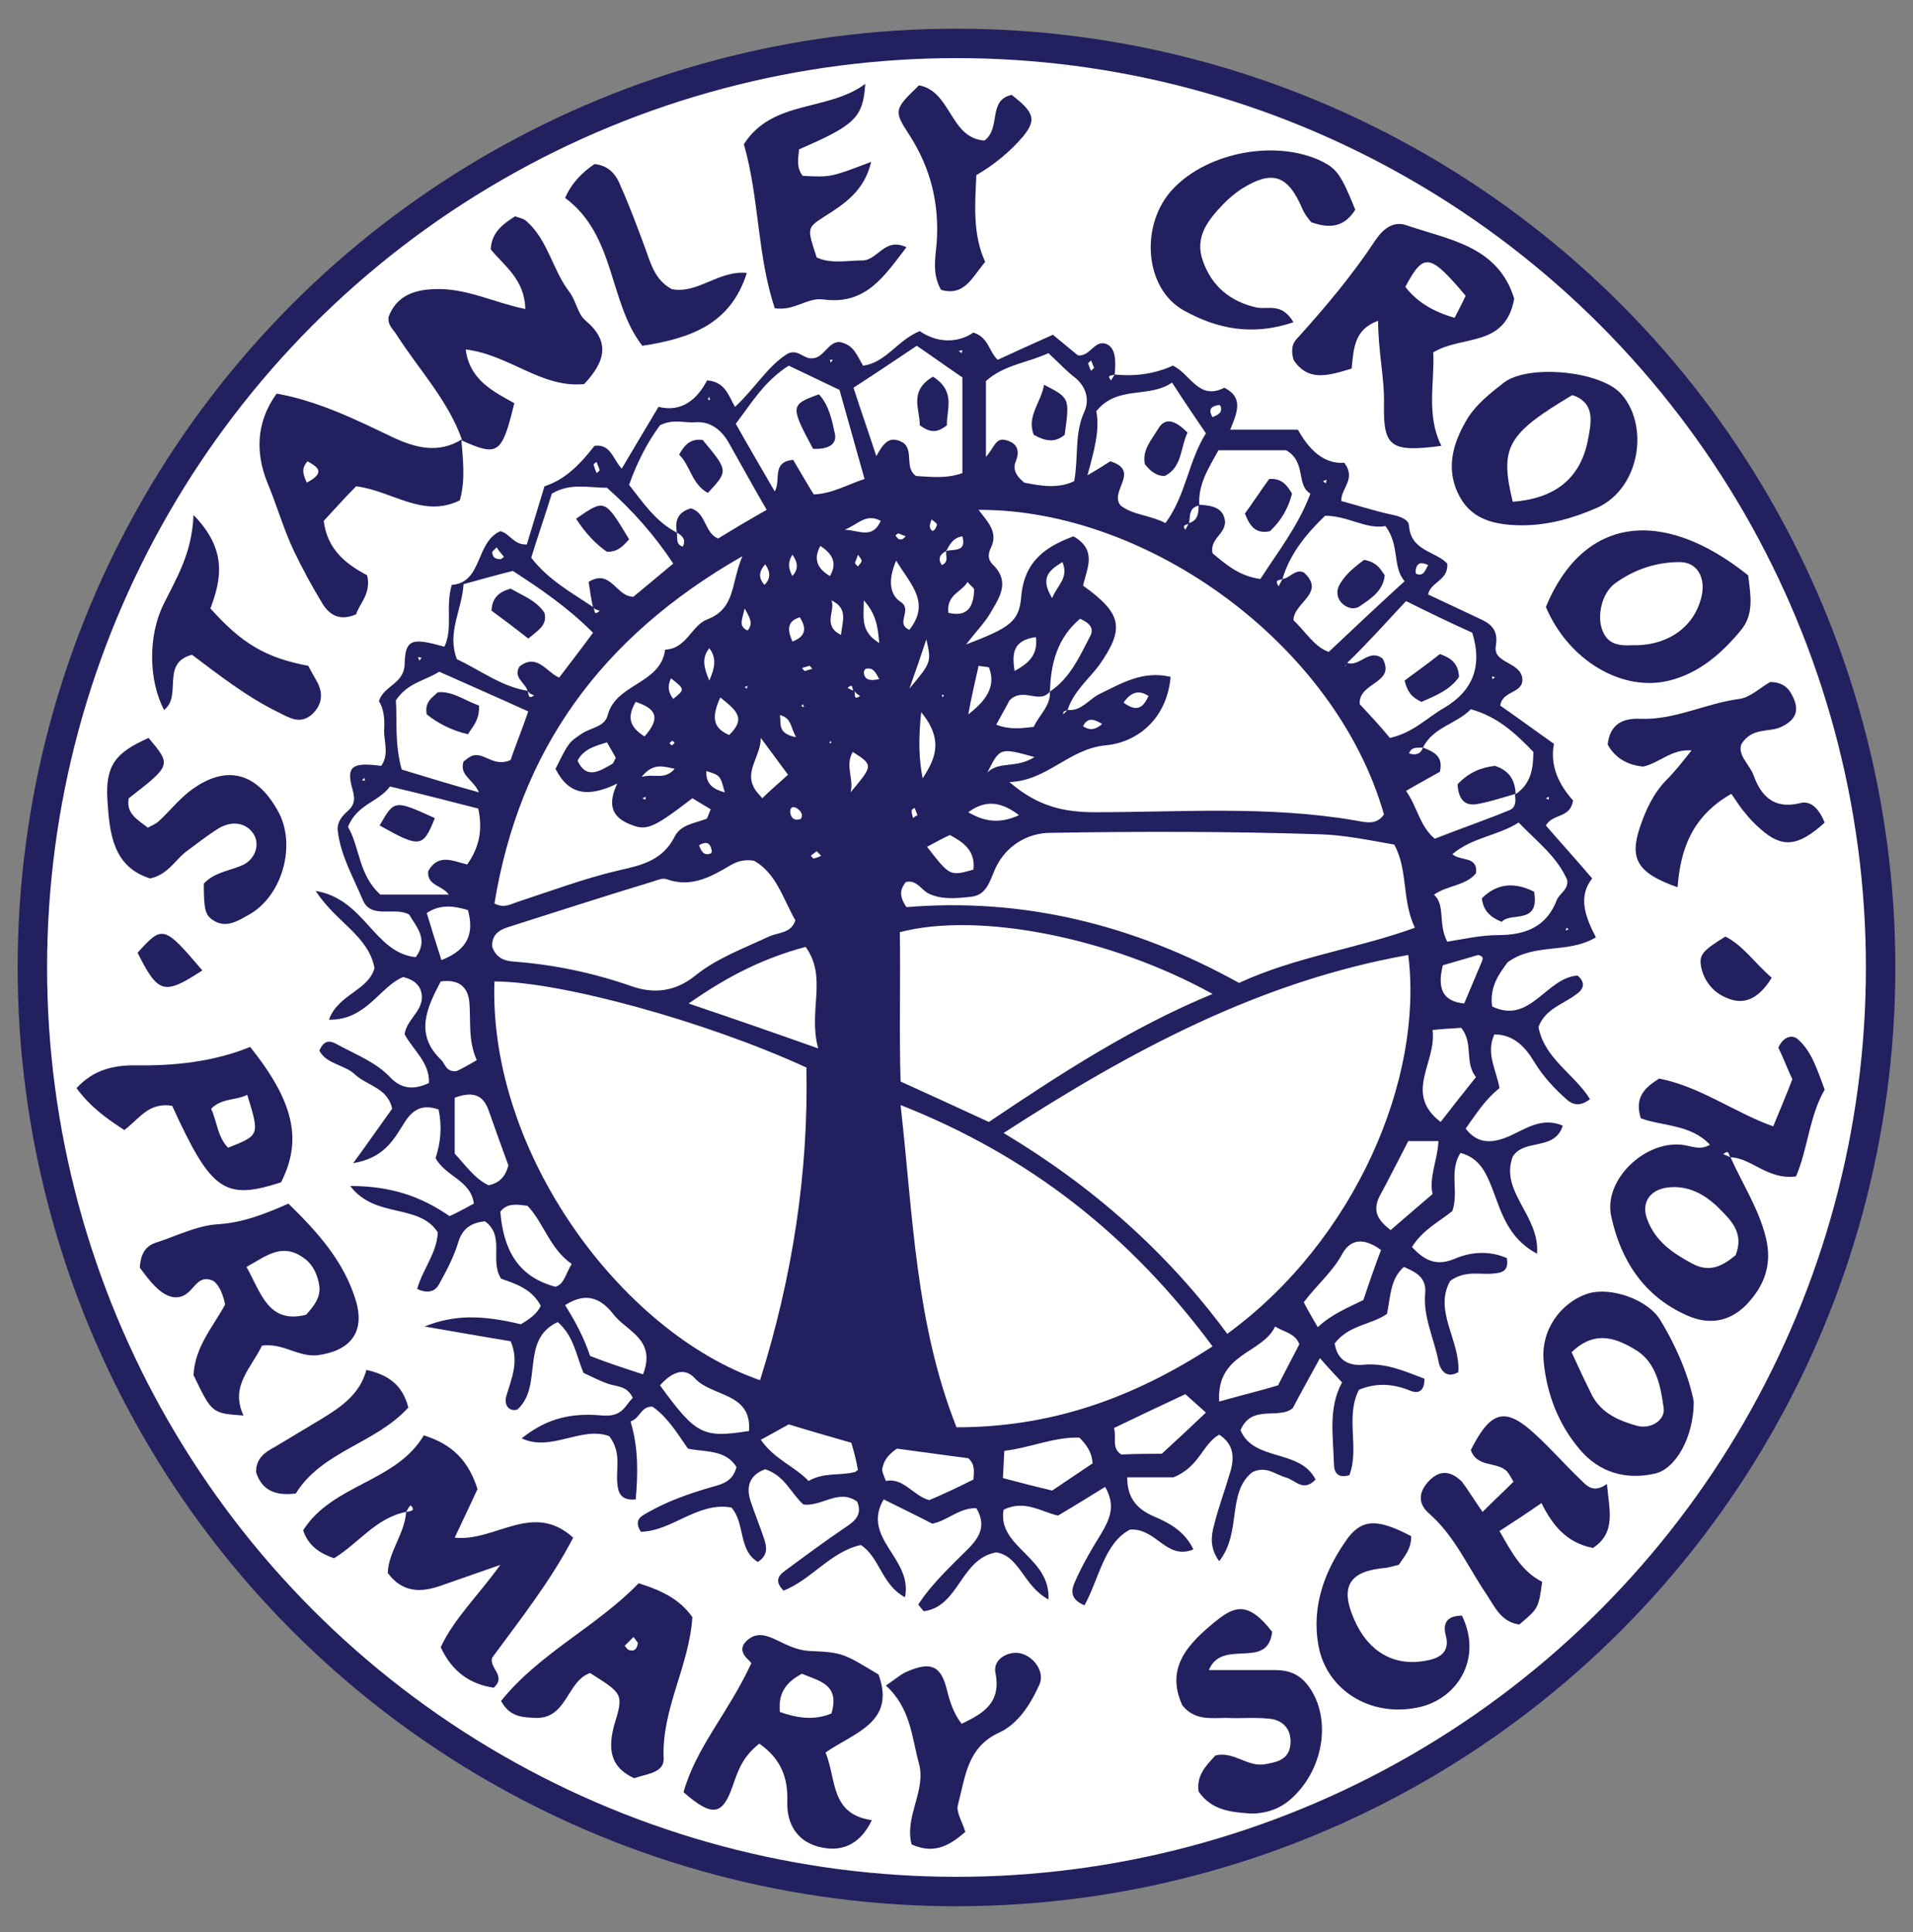<?xml version="1.0" encoding="utf-8"?>
<!-- Generator: Adobe Illustrator 28.2.0, SVG Export Plug-In . SVG Version: 6.00 Build 0)  -->
<svg version="1.1" xmlns="http://www.w3.org/2000/svg" xmlns:xlink="http://www.w3.org/1999/xlink" x="0px" y="0px"
	 viewBox="0 0 260 262.6" style="enable-background:new 0 0 260 262.6;" xml:space="preserve">
<rect x="0" y="0" width="260" height="262.6" fill="#808080" stroke="none"/>
<style type="text/css">
	.st0{fill:#FFFFFF;stroke:#22205F;stroke-width:4;stroke-miterlimit:10;}
	.st1{fill:#22205F;}
</style>
<g id="Layer_2">
</g>
<g id="Layer_1">
	<g>
		<circle class="st0" cx="130" cy="131.5" r="125.6"/>
		<g id="BZNTee.tif_00000053532637003426662470000010856139041729843366_">
			<g>
				<path class="st1" d="M151.5,50.9c2.8,0.3,5.5-0.1,7.9-1.2c2.4,1.1,3.5,4.8,7,3c2.6,1.3,1.8,3.3,0.8,5.7c3.1,0,6.1,0,9.2,0
					c1.5,2.7,3.5,4.7,6.3,4.5c1.7,2.2-0.5,3.5-0.4,5.2c2.2,0.6,4.4,1.3,6.6,1.8c1.1,0.2,2.5,0.6,2.6,1.5c0.2,3.5,3.6,3.5,5.2,5.2
					c0.2,2.3-2.3,2.5-2.6,4.2c2.3,1.1,4.5,2.1,6.8,3.2c1.6,0.7,2.8,1.5,2.4,3.8c-0.4,2.4,3.3,2.1,3.6,4.4c0.2,2.1-2.7,1.6-3,3.7
					c2.3,1.6,4.6,3.3,7.3,5.2c-0.6,3.1,0.8,5.7,2.6,7.7c-0.4,2.5-2.7,1.7-3.7,3.4c1.9,2.2,4,4.5,6.3,7.2c-2,2.5-0.9,5.3,0.5,8
					c-3.8,2.3-8.3,0.7-12,3.4c-1,1.4-2.5,3.2-2.1,6c5.2,2.5,7.3-3.9,11.6-4.2c1.1,0.9,0.9,1.8-0.1,2.5c-1.8,1.4-4.3,2-5.2,4.5
					c0.8,4.3,4.9,6.4,7,9.8c-1.3,1-2.3,0.8-3.1,0.1c-1.7-1.5-3.3-3.2-4.5-5.2c-1.2-2-2.8-3.7-5.4-3.7c-1.2,2.6,0.3,4.9,0.7,7.3
					c-1.9,1.5-3.1,3.4-4.6,5.5c1.7,2.2,3.7,2,6,1c2.2-1,4.4-2.6,7.2-1.4c-1.1,3.5-5.2,1.7-6.8,4.2c-1.8,4.8,3.7,8,3.3,13.2
					c-4-2.1-4.9-5.8-6.1-8.9c-0.9-2.3-1.8-4.1-4.3-4.8c-1.6,2.5-0.2,5.2-1.1,7.9c-1.7,1.4-4,2.5-5.5,4.9c1.6,1.7,3.2,2.7,5.8,1.6
					c2.3-1,4.8-1.1,7.1-0.1c0.3,1.8-0.7,2-1.8,2.1c-1.8,0.2-3.8-0.5-5.9,1c-2.3,4.1,1.4,8.1,1.1,12.4c-1.7,1-2.5-0.4-2.7-1.5
					c-0.6-3.1-2.1-6-1.8-9.2c0.2-2.2-1.3-2.9-2.9-3.6c-1.9,1.7-1.8,4.1-2.3,6.4c-2.2,1.5-5.2,1.5-7.1,4c0.3,2.1,1.7,3.1,3.9,2.9
					c3-0.3,5.7,0.9,8.3,1.9c0,1.7-0.8,2.1-2,1.6c-2.2-0.9-4.5-1.1-6.9-0.1c-1.9,3.7,0.1,7.9-1.3,11.6c-1.6,0.5-2.1-0.4-2.1-1.5
					c-0.1-3.8-0.8-7.6,1.1-11.1c-1-1.1-1.9-2-3-3.3c-1.3,2.4-2.5,4.5-3.7,6.8c-1.9,1.6-5.6-0.6-7.1,3c1.8,4.3,8.1,2.5,10.2,6.7
					c-1.7,1.8-2.8,0-4.1-0.3c-1.4-0.4-2.6-1.6-4.5-0.7c-3.5,2.8-1.4,8.2-4.5,12.1c-1.3-1.8-1.1-3.4-0.7-4.9c0.6-2.4,1.5-4.8,2.2-7.2
					c0.6-2,0.5-3.8-1.5-5.1c-2.3,1.3-2.6,4.3-6.2,5.8c-1.2,0-3.7,0-6.3,0c0,2.8,1.3,4.3,3.6,5.3c2.1,0.9,4.2,2,5.4,4.5
					c-3.7,1.5-5-2.9-8.6-2.7c-3.5,1.8-4.2,6.6-6.2,10.3c-2.2-0.9-1.7-2.3-1.3-3.2c1-2.3,2.3-4.5,3.6-6.6c1.1-1.9,2-3.7,0.5-6.3
					c-2.1,1.3-4.2,2.6-6.4,3.9c-2.3-0.5-4.5-2.2-7.4-0.8c-0.9,5.1,6.4,6.4,6.1,12.2c-3.4-1.8-3.9-5.9-7.1-6.4c-4.9,0.9-5,7.3-9.8,8
					c-0.1,0-0.3-0.3-0.8-0.9c1.8-2.8,4.4-5.2,6.8-7.6c1.7-1.7,2.4-3.3,1.1-5.5c-2.3-0.1-3.9,1.7-6,2.1c-2.1-1.1-4.4-2.2-6.6-3.3
					c-3.1,5.3,4,8,2.9,13.3c-3.2-1.7-3.4-5.4-6-7.1c-4.1,0.9-6.7,4.7-10.5,6.2c-1.2-1.2-0.8-2,0.2-2.7c2.7-2,5.4-4,8.2-5.9
					c1.4-0.9,2.3-1.8,1.6-3.5c-2.5-1.8-4.8,0.7-7.3,0.4c-1.7-1.5-2.5-3.9-5.2-4.8c-1.9,0.7-2.7,2.1-2,4.3c0.6,1.8,1.3,3.5,1.9,5.3
					c0.3,1,0.5,2.1-0.9,3c-2.7-1.6-1.7-5.3-3.6-7.4c-4.6-0.8-8,3.2-12.3,3.3c-1-1.6,0-2.1,0.9-2.6c2.8-1.6,5.7-2.6,8.8-3.5
					c1.5-0.4,2.8-0.8,3.3-2.7c-1.5-2.4-4.2-2-6.6-2.5c-1.4-2-2.7-4.2-4.8-5.7c-1.6-0.1-1.7,1.6-3,2c1.1,3.7,1,7.1,0.7,10.6
					c-2,0.2-2.4-0.9-2.5-2.2c-0.2-2,0.6-4.2-1.1-6.4c-3.8-1.4-7.9,2.2-11.9,0.3c2.8-2.2,5.9-3.6,11-3.1c2.7,0.2,3-1.3,4.1-2.4
					c-0.8-1.7-2.2-1.5-3.3-1.9c-1.2-0.4-2.3-1-3.4-1.5c-1-2.4-1.3-5-3.5-6.9c-5.2,2.4-1.9,8.7-5.5,11.9c-1.2,0.3-1.8-0.7-1.5-1.8
					c0.7-2.4,1.8-4.7,0.6-7.5c-3.7-0.6-7.6-1.3-11.7-2c4-1.6,7.7-1.6,13.1-0.3c1.1-0.7,2.1-1.3,2.7-2.5c-1.2-2.3-3.4-3-5.4-3.7
					c-1.6-2.5,0.6-5.8-2.2-7.8c-1.8,0.2-3,0.9-3.6,2.8c-0.6,2-1.6,3.9-2.6,5.7c-0.5,1-1.5,1.4-3,0.7c0.7-2.6,2.7-4.9,2.8-7.7
					c-2.6-4-8.5-1.8-11.9-6.3c5.5,0,9.6,1.4,13.5,4.1c1.1-0.5,2.2-1.1,3.3-1.7c-0.4-3.2-3.9-3.7-5.2-6.2c0.7-2.1,0.9-4.3,0.4-6.6
					c-2.3-0.8-3.6,0.1-4.7,1.9c-1.4,2.2-2.7,4.7-6.9,5.4c2.2-3,3.7-5.2,5.3-7.4c-0.6-2.8-3.3-3.1-5-4.6c-1.4-1.4-3.9-1.4-4.9-3.3
					c0.8-1.8,1.8-1.2,2.7-0.7c2.4,1.3,5,2.3,6.9,4.3c1.5,1.6,3.2,1.8,5.3,0.8c0.1-2.8-2.1-4.4-3.3-6.6c0.2-2.2,3.2-3.5,2.1-6.2
					c-0.4-0.8-1.1-1.3-2.3-1.6c-3.2,1.3-5,5.9-10.1,5.8c1.3-3.5,5.3-3.9,6.2-7c-0.8-4.4-5.2-6.2-8-10.5c6.7,1.1,7.9,8.4,13.6,9
					c1.8-2.4,0.1-4.1-0.9-5.8c-2-1.1-5.2,0.7-6.3-2c-1.3-3.1-3-6-3.4-9.4c-0.1-1.2,0.6-2,1.4-2.7c1.1-1,0.9-1.9,0.5-3.3
					c-0.7-2.8,0.2-3.3,4-2.8c1.1-1.5,0.4-3.2,0.4-4.8c0.1-1.5,0-2.9-0.7-4c0.7-2.2,3.5-2.3,3.5-5.2c0.1-3.3,1.1-3.4,5.4-2.2
					c1.2-2.5,0.1-5.4,1-8.4c4.2-0.3,3.2-5.8,6.6-7.3c1.3,0.3,1.8,1.9,3.6,1.8c0.8-2.6,1.6-5.3,2.4-7.9c2.4-0.8,4.3-2.3,6.8-5.5
					c2.2-0.3,2.5,1.8,3.7,3.1c1.6-2.7,3.2-5.4,5-8.4c3.2,0.8,5.3-1.1,6.6-3.6c2.5,0.2,2.9,2.1,3.8,3.6c2.7-2.5,4.4-5.5,7.1-7.2
					c1.3-0.7,2.1,0.5,3.1,0.6c1.9,0.2,2.4-2.4,4.1-2.2c1.9,0.4,2.3,1.9,3.1,3.2c3.1-0.4,4.6-3.4,7.7-4.7c2.3,1.6,5.1,1.7,7.3,0.2
					c2.1,0.7,2.1,2.6,3.3,3.7c2.4-1.1,4.8-2.2,7.5-3.4c1.1,0.9,2.2,1.8,3.4,2.8c1.6,0.2,2.2-2,3.7-1.6
					C151.6,47.1,151.7,48.9,151.5,50.9c-0.3,0.2-1.2,0-0.5,0.8C151.2,51.4,151.3,51.2,151.5,50.9z M116.1,93.9
					c0.2,0.3-0.2,1.4,0.8,0.7C116.6,94.4,116.3,94.2,116.1,93.9c-0.4,0,0-1.2-0.9-0.4C115.4,93.6,115.7,93.8,116.1,93.9z
					 M161.6,71.1c1.3-0.4,1.3-1.5,1.3-2.5c1.7,0.1,3.4,0.3,3.6,2.3c0,1.8-2.1,2.3-1.7,4.3c1.8,1.5,3.6,3.1,6.5,3.5
					c2.3-3.6,5.1-7.1,6.8-11.6c-2-1.2-0.5-4.3-3.3-5.9c-2.7,0-5.8,0-9.2,0c-1.3,2.4-2.8,4.6-2.6,7.5C161.5,69,161.8,70.2,161.6,71.1
					c-0.1,0.3-1.1,0.1-0.5,0.9C161.3,71.7,161.4,71.4,161.6,71.1z M128.6,74.9c1-0.3,2.8,0.2,2.2-2C129.5,73.1,129.1,74,128.6,74.9
					c-0.8,0.4-1.2,1-0.6,1.9C129,76.4,128.5,75.6,128.6,74.9z M142.7,94c-1.5,1.8-3.6-0.7-5.5,1.2c-0.4,0.8-1.1,2-1.8,3.3
					c1.8,0.7,3.4,0.5,5.1,0.3C141.2,97.2,142.8,96,142.7,94c2.7-1.8,4-4.7,5.4-7.4c0.7-1.2,0-1.9-1.3-2.5
					C143.7,86.7,142.8,90.2,142.7,94z M205.9,108c2.2-1.4,2.5-3.6,2.5-5.8c-2.5-2.6-4.9-4.8-8.5-5.8c-1.9,2-5.1,2.4-6.5,5.2
					c-0.7,0.1-1.5-0.2-1.9,0.8c0.9,0.3,1.6,0.1,1.9-0.8c1.4,0.6,2.8,1.1,2.3,3.3c-1.4,0.8-2.9,1.6-4.6,2.6c1.6,2.3,1.8,4.7,3.9,6.5
					c3.3-1.3,6.8-2.5,10.2-3.9C206.1,109.7,206,108.7,205.9,108L205.9,108z M92,72.4c0.1,0.7-0.2,1.6,0.8,1.9
					C93.3,73.3,92.7,72.8,92,72.4c-0.3-1.6,0.1-2.8,1.9-3.3c2.1,0.6,1.8,3.3,3.7,4.1c2.1-1.3,4.3-2.6,6.6-3.9
					c-1.8-3.1-3.5-6.2-5.2-9.2c-1-1.7-2.5-2.9-4.6-2.7c-1.4,0.1-2.9-0.5-4.7,0.4c-1.7,2.3-3.1,5-4.2,8.1
					C87.4,68.3,89.1,70.9,92,72.4z M174.3,78.7c1-0.1,1.7-1.4,2.9-0.9c3.1,2.8-1.4,4.1-1.4,6.5c1.6,1.5,2.9,3.7,4.8,4.3
					c3.6-3.4,6.8-6.4,10.3-9.6c-1.7-2-0.6-4.8-2.6-7.5c-2.6,0.5-5.1-1.4-8.2-1.4C177.5,72.6,175.3,75.3,174.3,78.7
					c-0.3,0.2-1.2,0-0.5,1C173.9,79.4,174.1,79.1,174.3,78.7z M183.1,90.1c1.7,0.6,2.9-2,4.8-0.6c1.9,3.4-3.3,3.2-3.1,6.2
					c1.3,1.4,2.8,3,4.1,4.6c3.2-0.7,5.1-2.8,7.4-4.1c3.9-2.3,5.2-5.7,3.8-10.2c-3.1-1.4-6-2.8-9-4.3
					C188.3,84.7,185.8,87.5,183.1,90.1c-0.1,0.3-0.4,0.5-0.3,0.5C182.8,90.6,183,90.4,183.1,90.1z M71.7,93.9c0.2,0.3,0,1.3,0.9,0.6
					C72.2,94.4,71.9,94.2,71.7,93.9c-0.3-1.1-2-1.8-1.1-3.3c2.4-1.9,3.7,0.8,5.4,1.5c1.5-2,3-3.9,4.6-6.1c-3.5-3.5-7.2-6-10.9-8.4
					c-2.4,0.6-4.5,1.2-6.7,1.8c-0.2,3.5-2.3,6.6-0.9,10.2C65.3,91.1,68.1,93.3,71.7,93.9z M80.6,82.5c0.3,0.2,0,1.4,0.9,0.5
					C81.1,82.9,80.8,82.8,80.6,82.5c-0.3-1.1-0.4-2.3-0.6-3.4c3-1.9,3.8,2.1,6.1,2c1.7-1.4,3.5-2.9,5.4-4.5c-2.5-3.8-5.5-7.2-9-10.3
					c-2.5,0-5-0.7-7.5,0.8c-0.9,2.9-1.9,5.8-2.8,8.7C74.5,78.8,77.6,80.5,80.6,82.5z M145.1,96.5c1.9,0.2,2.9-1.5,4.4-2.2
					c2.9-1.4,5.8-3.2,9.6-2.3c-0.5,5.7-4.5,8.9-8.8,9.3c-5.1,0.5-7.9,4.8-13.1,5c3.8,3.3,7.4,4.1,11.6,4.1c11.8,0,23.5-0.9,35.3,1.1
					c1.3,0.2,2.9,0.8,4-0.8c-6.6-23.1-32.1-41.5-55.1-41.4c1.2,1.6,2.7,3,1.7,5.1c-0.4,0.8-0.5,1.6,0.2,2.3c2.5,2.4,0.9,4.6-0.4,6.8
					c-0.8,1.3-1.9,2.4-3.2,4.1c6-2.3,7.2-3.1,7.5-6.5c0.4-4.8,3.3-6.8,7.1-8.2c3.3,1.9,1.8,4.4,1.3,6.7c5.3,3.8,5.7,5.8,2.2,10.8
					C147.9,92.4,145.9,94,145.1,96.5c-0.1,0.1-0.3,0.1-0.5,0.2c-0.1,0.1-0.1,0.3-0.1,0.4C144.7,96.9,144.9,96.7,145.1,96.5z
					 M67.2,133.4c-0.8,23.3,17.3,47.7,36.1,54.2c4.4-14,6.6-28.2,6.3-42.5C95.9,138.8,76.1,133.4,67.2,133.4z M166.8,181.3
					c17.5-12.8,26.7-34.8,24.6-51.5c-20.2,3.6-37.7,13-55,24.2C148.6,161.3,158.7,170.3,166.8,181.3z M164.8,183
					c-11.2-15.1-24.9-25.9-42.4-32.8c1.7,15,2,29.6,7.6,43.8C142.8,194,153.9,190.1,164.8,183z M168.4,133.6
					c7.8-3.6,15.9-4.6,23.9-7.5c-1.8-3.8-0.9-7.8-2.8-11.3c-3.4-0.6-6.8-1.3-10-1.4c-12.2-0.4-24.4-0.4-36.7-0.2
					c-3.2,0-6.1,1.8-7.5,4.8c-0.8,1.8-1.2,3.7-3.4,3.9c-1.9,0.2-3.8,0.4-5.6-0.4c-1.1-0.5-1.7-2-3.2-1.6c-0.7,0.9-1,1.8,0.1,3.4
					C138.9,122,154,125.6,168.4,133.6z M134.4,152.5c9.8-6.6,19.5-12.9,30.4-17.4c-13.9-7.7-31.8-11.2-42.5-8.4
					c0.1,6.8-0.1,13.7,0.1,20.3C126.8,149,130.3,150.6,134.4,152.5z M75.5,104.5c1.8-3.6,1.8-3.6,3.6-4.8c1.2-0.8,3.1-0.9,3.5-2.5
					c1.1-4.3,7.2-4.2,7.8-8.9c2.9-0.1,3.6-3.3,5.7-4.1c3.9-1.5,3.2-4.8,4.8-8.6c-19.4,11.1-30.3,26.5-33.7,47.2
					c1.3,0.7,2.2,0.1,3.1-0.2c4.6-1.5,9.1-3.2,13.8-4.3c3.2-0.7,6-1.4,7.6-4.6c0.8-1.6,2.7-1.8,4.3-2.4c0.2-0.1,0.3-0.7,0.6-1.3
					c-0.8-0.5-1.7-1-2.5-1.5c-5.6,4.3-6.3,4.5-8.8,3.4c-2.2-1-2.7-2.7-1.4-5.4C80,108.4,77.3,108.1,75.5,104.5z M102.5,117
					c-1.2-0.2-2.2,0-3.2,0.6c-2.7,1.6-5.4,3.1-8.7,1.9c-0.5-0.2-1.2,0.1-1.8,0.3c-6.6,2-13.1,4.1-19.7,6.2c-1.3,0.4-2.3,1.1-2.2,2.7
					c0.5,1.4,1.5,1.9,2.9,2c5.4,0.4,10.7,1.5,15.9,3.3c3.3,1.2,6.2,0.7,8.8-1.4c3-2.4,6.6-3.7,10-5.3c1.3-0.6,3-0.4,3.6-2.2
					C106.4,122.1,105.5,118.7,102.5,117z M54.6,104.6c3.6,1.1,6.9,2.1,10.5,3.1c-0.8-1.8-2.7-2.3-2.1-4.2c0.3-0.2,0.6-0.5,1-0.7
					c1.7-0.8,3,1.6,5.4,0.5c0.6-1.8,1.5-4,2.4-6.6c-4.4-2-8.3-3.7-12.1-5.4c-2.1,1.3-4.3,1.5-5.9,3.9C54,97.9,53.6,101,54.6,104.6z
					 M100,57.6c1.8,3.2,3.5,6.1,5.3,9.2c0.9-1.6-0.5-4,2.5-4.3c0.9,1.5,1.8,3.1,2.8,4.7c2.5-0.1,4.5-1.3,6.9-2.1
					c-1.2-4.3-2.3-8.2-3.4-12.1c-2.5-1.2-4.8-2.3-6.9-3.3C103.9,51.8,102.2,54.7,100,57.6z M150.9,62.7c4.2,1.3-0.2,4.1,1.4,6
					c1.6,1.3,4,1.3,6.1,2.4c2.8-3.8,3.1-8.4,5.5-12.2c-1.5-2.2-3-4.4-4.6-6.9c-3.2,2.2-7.4,0.3-10.3,3.9c0.5,2.6-0.3,5.4-1.2,8.7
					C149.2,63.8,150.1,63.2,150.9,62.7z M116,52.7c1.1,3.4,2.1,6.2,3.1,9.3c1-1.8,1.8-2.9,3.7-1.8c1.4,1.1,0.1,3.4,1.7,4.5
					c2,0.1,4.1,0.4,6.3-0.4c0-4.4,0-8.7,0-13c-2.2-1.5-4-2.8-6.2-4.3C121.9,48.8,119.1,50.7,116,52.7z M196.7,128
					c2.4-0.4,4.7-0.9,6.9-0.9c3.7,0,6.6-1.1,8-4.8c0.4-0.9,1.6-1.4,1.4-2.7c-1.4-3.2-4.1-5.2-6.6-7.8c-2.8,1.8-6.3,2-9,4.3
					c1.1,1,3.5,0.2,3.2,2.6c-1.4,1.7-3.8,1.6-5.7,2.9C196.5,123.1,195.4,125.5,196.7,128z M65,109.9c-3.9-1-7.8-2-12-3
					c-1.5,2.1-4.5,2.4-5.7,5.5c1.6,2.7,1.4,6.5,4.4,9.2c3,0,6.1,0,9.3,0c-0.9-1.3-3-1.2-2.8-3.2c1.4-2.5,3.5-1.3,5.3-0.9
					C65.2,115.1,65.6,112.7,65,109.9z M142.5,48c-2.8,1.3-6.1,1.6-8.5,3.8c0,3.5,0,6.7,0,10.3c1.1-1.2,1.3-2.6,2.6-2.3
					c1.4,0.3,2.1,1.2,1.5,2.8c-0.5,1.1-0.1,2,1.1,3c2.1,0.4,4.5,0.9,6.8-0.2c0.6-3.3,0-6.5,1.4-9.5c0.7-1.6,0.2-3.3-1.2-4.5
					C145,50.5,144,49.4,142.5,48z M109.5,128.7c-5.6,1.5-10.5,3.9-15.9,7.7c6.2,2.1,11.4,3.9,17.6,6.1
					C109.8,137.3,112.5,132.9,109.5,128.7z M157.9,197.6c2.3-2.1,4.1-3.8,6-5.6c-1-0.9-1.9-1.7-2.8-2.5c-3.2,1.5-6.4,3-9.7,4.6
					c0.4,1.3-0.4,2.7,1,3.6C154.5,197.6,156.6,197.6,157.9,197.6z M69.1,158.4c-0.9-2.4-1.8-5-2.7-7.5c-0.8-2.3-2.4-2.5-4.6-1.7
					c0,2.7,0,5.1,0,7.6c1.5,1.6,2.7,3.4,4.6,4.3C67.9,160.8,68.7,159.9,69.1,158.4z M194.7,140c0.6,4.4-4,8.6,1.1,12.5
					c1.7-2.2,3.2-4.1,4.8-6.1c-1.6-2-0.3-4.6-2-6.7C197.5,139.8,196.5,139.8,194.7,140z M136.3,200.9c2.6,0.7,4.6,1.2,6.7,1.7
					c1.8-1.2,3.7-2.5,5.5-3.7c-0.1-1.5-0.8-2.5-1.8-3.5c-3.5-0.1-6.7,1.4-10.2,1.8C136.4,198.6,136.4,199.7,136.3,200.9z
					 M115.7,196.1c-3.1-0.9-6.3-1.8-8.5-2.5c-1.6,0.9-2.7,1.5-3.8,2.1c1.9,2.7,4.6,3.6,6.5,5.6c2-1.2,4.2-0.7,6.2-1.2
					c0.2,0,0.3-0.2,0.5-0.3C116.4,198.6,116.1,197.4,115.7,196.1z M87.4,186.8c1.8-4.7-2.1-5.8-3.9-8c-1.6-2.1-3.6-3.4-6.7-1.4
					c1.4,2.2,2.6,4.5,3.4,6.9C82.5,185.2,84.6,185.9,87.4,186.8z M64.8,144.1c-1.2-2.7-0.8-5.3-1-7.8c-0.2-2.4-1.7-3.2-3.9-2.9
					c-1.9,3.6-3.6,7.2,0.1,10.7c0.5,0.5,0.6,1.6,2,1.5C62.7,145.3,63.6,144.8,64.8,144.1z M165.7,190.5c3.2-0.9,5.7-1.5,8-2.2
					c1.1-2.1,2-3.9,2.9-5.6c-0.6-1.5-2-1.6-3.3-2.4C171.6,184,165.3,183.9,165.7,190.5z M191.4,155.1c-1.4,2.7-2.6,5.1-3.9,7.5
					c-1.1,2.2,0,3.4,1.5,4.6c2.1-1.8,3.8-3.3,5.7-4.9c-0.5-2.3,0.7-4.7,0.8-7.2C193.9,155.1,192.8,155.1,191.4,155.1z M89.7,188.3
					c4.9,6.7,5.8,7.2,12.1,6.2c0.4-5.3-5.1-4.6-7.4-7.2C93,185.8,91.3,186.5,89.7,188.3z M77.7,171.8c-3-2.1-3.8-5.6-6-7.9
					c-1.5-0.2-2.8-0.4-3.7,0.8c0.4,4.9,2.2,8.8,7.5,10.2C76.7,174.5,76.8,173.3,77.7,171.8z M132.3,201.1c0.1-1.2,0.2-2.1-0.7-2.9
					c-3.2-0.4-6.6-0.9-9.7-1.3c-1.3,0.9-1.8,1.7-2,2.8c0,0.4,0.2,0.8,0.5,1.6c2.4-0.5,3.7,2,5.9,2.6
					C128.2,203.1,130.1,202.2,132.3,201.1z M177.2,177c0.6,1.2,1.1,2,1.9,3.4c1.9-1.8,4.2-2.7,6.2-3.7c0.8-2.4,1.6-4.7,2.4-6.8
					c-2.2-1.6-4-1.6-5.2,0.4C181.2,172.8,179.1,174.5,177.2,177z M60,130.5c3.8-1.5,4.4-3.8,3.6-6.8c-2-0.6-3.8-0.8-5.6,0.4
					C58.6,126.1,59.2,128,60,130.5z M126,115.1c3.1,4,3.1,4,6.3,3.1c0.3-2.5-1.3-3.7-3.2-4.7C128.2,113.9,127.3,114.4,126,115.1z
					 M107.1,105.3c-1.4-1.9-2.6-3.5-3.7-5c0,2.4-2.1,4.4-1,6.6c0.3,0.7,1,1.3,1.2,1.6C104.7,107.4,105.8,106.5,107.1,105.3z
					 M196.1,131.2c-0.8,3.2,0,4.9,2.9,5.2c0.8-1.9,1.6-3.8,2.4-5.7c0.2-0.5,0.2-0.7-0.5-0.9C199.5,130.2,197.9,130.7,196.1,131.2z
					 M121.8,76.2c-1.2,2.8-0.8,4.7,0.6,5.6c1.7,1.1-0.8,3,1.2,3.8C126.5,81.9,123.8,79.5,121.8,76.2z M125.4,105.8
					c1.6-2.5,3-5.1-0.2-9C124.8,100.6,124.9,103.2,125.4,105.8z M131.6,110.4c2.2,1.3,4.3,1.6,6.9,0.4
					C136,108.9,133.9,108.7,131.6,110.4z M78.5,103.4c1.2,2.6,3,1.4,4.6,0.5c0.3-0.1,0.4-0.6,0.6-0.9c-0.4-0.7-0.8-1.4-1.2-2.1
					C80.9,101.4,79.3,101.8,78.5,103.4z M134.4,90.7c-0.5-0.1-0.9-0.1-1.4-0.2c-0.5,2.2-1,4.4-1.4,6.6
					C133.8,95.4,135.5,93.4,134.4,90.7z M140.6,102.9c-4.7-1.3-4.7-1.3-6.4,2.1C135.8,103.4,138.1,104.5,140.6,102.9z M115.6,107.7
					c3.1-3.7,3.1-3.7,0.3-5.5C114.8,104.1,116.1,105.9,115.6,107.7z M97.9,94.8c-1.3,2.8-0.9,4.2,1.2,5.1
					C101.5,97.6,100,96.5,97.9,94.8z M86.4,95.4c-1.3,2.2-0.7,3.5,1.2,4.7C89.9,97.5,89.1,96.3,86.4,95.4z M137.9,91.2
					c1.8-1,3.2-2.1,2.9-4.6C137.7,87,137.5,88.8,137.9,91.2z M128.9,83.3c2.6,0.6,3.4-0.8,3.5-3.1c0-0.3-0.4-0.5-0.9-1.1
					C130.7,80.5,128.6,80.8,128.9,83.3z M123.6,93.6c3-3.6,3-3.6,2.3-6.7C125.1,89.3,124.6,90.8,123.6,93.6z M113,81.6
					c0.6,1.4-1.3,3.4,1.3,4.7C114.5,84.4,115.3,82.7,113,81.6z M143,81.3c0.7-1.8,2.3-2.7,1.4-4.9C142.6,77.5,141.3,78.5,143,81.3z
					 M114.8,72c2,0.1,3.8,1.3,4.9-1.2C117.7,69.7,116.6,71.3,114.8,72z M112.8,78.3c1.1-1.9,0.2-3.1-1.3-4.1
					C110.5,76,111.1,77.3,112.8,78.3z M98.5,107.7c-0.6-2.3-0.6-2.3-2.5-2.9C95.9,106.6,97,107.3,98.5,107.7z M119.5,87.4
					c-0.2-2.2-0.4-3.9-2.1-5.8C117.4,84,116.9,85.8,119.5,87.4z M108.7,83.9c-1.9,0.6-1.6,1.9-1,3.3
					C109.3,86.6,109.8,85.6,108.7,83.9z M152.7,95.5c1.9,1.4,2.7,0.6,3.4-0.9C155,93.9,153.9,93.8,152.7,95.5z M91.5,95
					c1.6-1.3,1.6-1.3-0.3-2.8C90.7,93.2,90.8,94.1,91.5,95z M108.2,100.2c-0.8-1.4-0.6-2.6-2.2-3C106.2,98.4,105.6,99.7,108.2,100.2
					z M96.4,88.1c-1.1,1.4-0.7,2.7,0,4.4C97.2,90.7,97.4,89.4,96.4,88.1z M91.7,104.5c-1.5-0.3-2.9-0.9-4.5,1.1
					C88.9,105.1,90.3,106.1,91.7,104.5z M164.8,56.7c0.6-0.3,1.4-0.5,1.1-1.5c0-0.1-0.3-0.2-0.5-0.1
					C164.4,55.3,164.3,55.9,164.8,56.7z M149.8,98.4c-0.9-0.5-1.9-1.1-2.6,0.3C148.2,99.4,149,99.1,149.8,98.4z M108.2,109.8
					c-0.4-0.2-0.8-0.1-0.8,0.5c0,0.4,0.2,0.9,0.5,1c0.2,0.2,1,0.1,1-0.1C109.2,110.6,108.7,110.1,108.2,109.8z M95,114.9
					c0.3,0.7,0.6,1.5,1.6,1.1c0.1,0,0.2-0.4,0.1-0.5C96.5,114.4,95.8,114.4,95,114.9z M119.5,92.3c-0.5-0.9-0.8-1.6-1.8-1.4
					c-0.1,0-0.3,0.3-0.3,0.5C117.5,92.4,118.2,92.6,119.5,92.3z M107.7,78.3c0.8-0.9,0.8-1.8,0-2.9C107,76.5,107.2,77.4,107.7,78.3z
					 M101.2,82.7c-0.3,1.5-0.9,2.4,0.4,3C102.3,84.9,102.1,84.2,101.2,82.7z M194.1,76.8c-0.9-0.4-1.5-0.4-1.7,0.7
					c0,0.2,0,0.5,0.1,0.5C193.5,78.4,193.7,77.5,194.1,76.8z M104,76.7c-0.8,0.9-1,1.8-0.1,2.8C104.8,78.6,104.7,77.7,104,76.7z
					 M66.9,75c0,0.8,0.5,1,1.1,1c0.2,0,0.3-0.2,0.5-0.3c-0.3-0.4-0.7-0.8-1-1.3C67.3,74.6,67.1,74.8,66.9,75z M124.7,110.8
					c-0.1-0.3-0.3-0.7-0.4-1c-0.1,0.1-0.4,0.2-0.4,0.4c0,0.3,0.1,0.7,0.2,1C124.3,111,124.5,110.9,124.7,110.8z M148.7,50
					c-0.1-0.3-0.3-0.7-0.4-1c-0.1,0.1-0.4,0.3-0.4,0.4c0.1,0.3,0.2,0.7,0.4,1C148.4,50.3,148.6,50.1,148.7,50z M111,115.7
					c-0.3,0.2-0.5,0.4-0.8,0.6c0.1,0.1,0.3,0.4,0.4,0.4c0.3-0.1,0.7-0.2,1-0.4C111.4,116.1,111.2,115.9,111,115.7z M116.6,75.4
					c-0.1,0.4-0.3,0.8-0.4,1.1c0,0.1,0.2,0.3,0.4,0.5c0.2-0.3,0.5-0.5,0.5-0.8C117.1,76,116.8,75.7,116.6,75.4z M123.1,72.9
					c-0.3-0.1-0.7-0.3-1-0.4c-0.1,0-0.3,0.2-0.4,0.3c0.2,0.2,0.4,0.6,0.7,0.5C122.6,73.4,122.9,73.1,123.1,72.9z M126.6,70.6
					c-0.1,0.4-0.3,0.8-0.2,1.1c0.2,0.6,0.5,0.6,0.8,0c0.1-0.2,0.2-0.4,0.1-0.5C127.1,70.9,126.8,70.8,126.6,70.6z M81.1,62.8
					c-0.2,0.1-0.5,0.3-0.4,0.4c0.1,0.4,0.2,0.7,0.4,1.1c0.1-0.1,0.4-0.3,0.4-0.4C81.4,63.5,81.2,63.2,81.1,62.8z M109,90.8
					c0.1,0.1,0.3,0.4,0.4,0.4c0.3-0.1,0.7-0.2,1-0.3c-0.1-0.1-0.3-0.4-0.4-0.4C109.7,90.6,109.3,90.7,109,90.8z M49.5,105.7
					l-0.3,0.4l0.4,0L49.5,105.7z M96.4,53.9l-0.2,0.4l0.3,0.1L96.4,53.9z M112.9,49.3l0.3-0.4l-0.4,0L112.9,49.3z M128.1,94.8
					l0.2-0.3l-0.3-0.1L128.1,94.8z M203.2,92.1l-0.4-0.2l0,0.4L203.2,92.1z M57,89.8l0.3-0.4l-0.5-0.1L57,89.8z M130.3,47.7l0.4,0.3
					l0.1-0.4L130.3,47.7z M179.8,65.4l0.4,0.3l0.1-0.5L179.8,65.4z M101.2,93.4l0.3,0.2l0.1-0.4L101.2,93.4z M112.9,100.7l-0.2,0.3
					l0.3,0L112.9,100.7z M91.7,101c-0.1-0.1-0.2-0.3-0.3-0.3c-0.1,0-0.3,0.2-0.4,0.3c0.1,0.1,0.2,0.3,0.3,0.3
					C91.4,101.3,91.5,101.1,91.7,101z M210.1,108.5l0.4,0.2l0-0.4L210.1,108.5z M87.3,108.5l0.4,0.2l0.1-0.4L87.3,108.5z
					 M109.1,95.7l-0.2,0.3l0.4,0.1L109.1,95.7z M213.2,126.3l-0.3-0.2l-0.1,0.4L213.2,126.3z"/>
				<path class="st1" d="M235.2,157.3c1.6,3.6,3.8,6.9,4.8,10.9c0.9,3.7-0.2,6.6-2.7,9.2c-2.3,2.3-5.1,2.7-8,1.4
					c-5.9-2.6-9-7.5-10.3-13.4c-1.2-5.1,4.9-10.8,10.2-9.7c1,0.2,2,0.6,3.2-0.1c-2.6-2.8-6.4-2.5-9.4-3.6c-0.9-2.9,0.6-4.2,2.5-5.4
					c5.6,1.1,10.2,4.6,15.5,6.5c0.9-2.2,1.8-4.3,2.6-6.4c-0.7-1.5-1.3-3.1-1.9-4.3c0.7-1.6,2-1.8,2.7-1.1c1.9,1.7,2.6,4.2,3.6,6.8
					c-2.1,3.6-2.3,8.1-3.9,11.8C240.2,160.4,238.1,157.4,235.2,157.3c-0.3-0.2-0.1-1.2-1-0.4C234.6,157,234.9,157.2,235.2,157.3z
					 M235.9,170.6c1.2-3.1-0.7-4.8-2.5-6.6c-1.9-1.8-4.1-2.9-6.7-2.6c-2.5,0.3-3.7,2.1-2.8,4.4c1.1,2.9,3.4,4.5,6,5.9
					C232.4,173.1,234.2,172,235.9,170.6z"/>
				<path class="st1" d="M55.2,205.5c-4.1,0.8-6.5,4.3-9.8,6.3c-2-0.7-3.5-1.7-4.2-3.8c4-6.3,12.6-6.5,16.4-12.9
					c3.9,1.2,6.1,3.5,7.3,7.3c-0.9,1.9-1.9,4.1-3.1,6.6c5.5,0.6,10.6-5,16.1,0c-3,5.8-7.1,11-11,16.3c-0.5,1.4,2,2.5,0.2,4.1
					c-3.2-0.5-5.6-2.1-7.2-5.5c1.8-3.9,5-6.9,8.1-11.2c-3.4,1.2-5.7,2-8,2.8c-2.8,1-5.3,1-7.3-1.7C52.8,210.9,55,208.5,55.2,205.5
					c0.5-0.1,1.4-0.1,0.6-0.9C55.5,204.9,55.4,205.2,55.2,205.5z"/>
				<path class="st1" d="M62.8,59.8c-1.9-5.4-5.9-9.6-8.9-14.3c-0.4-0.7-1.2-1.2-1.1-2.4c1-2.7,3.2-3.7,6.2-3.8
					c4.3-0.2,8,1.8,12.4,2.7c-0.1-4-2.8-5.8-4.7-8.1c0.1-2.3,1.6-3.4,3.3-4.5c0.5,0.2,1.2,0.3,1.6,0.7c2.9,2.6,3.5,6.6,5.8,9.6
					c0.9,1.2,1.1,2.9,2.1,3.8c3.5,2.9,2.8,5.6-0.1,8.7c-5.8,0.6-10.2-4-16.1-4.7c0.5,4.1,3.7,5.7,6.6,7.3c-1.7,7-2.2,7.3-7.3,5
					L62.8,59.8z"/>
				<path class="st1" d="M205.8,40.6c-1.2,6.7-7.1,4.9-11,7.3c0.2,4.1-1,8.5,1.1,12.7c-6.8,0.9-7.9,0.2-7.8-5.5
					c0.1-3.7-0.8-7.3-0.8-11.5c-3.3,1.2-3.3,3.8-3.6,6.5c-3,0.9-5.9,1.9-7.9-1.2c-0.4-1.5-0.1-2.3,0.5-2.9
					c3.8-4.2,7.5-8.6,10.6-13.3c1-1.5,2.4-2.7,4.2-2.1C196.9,32.6,203.6,33.4,205.8,40.6z M197.7,43.2c0.6-1.2,1.1-2.1,1.5-3
					c-4.9-5.8-5.7-5.9-8.2-1.2C192.6,41,194.6,42.3,197.7,43.2z"/>
				<path class="st1" d="M39.2,163.6c4,3.9,7.6,7.9,9.2,13.3c1.2,4.2-0.8,6.7-5.2,7.3c-2.7,0.3-4.7-1.7-7.6-1.3
					c-1.4,3-4.4,5.5-2.5,9.5c-4.3-0.3-4.3-0.3-6.8-5.5c0.2-3.9,2.7-6.6,4.3-9.6c-0.3-1.3-0.7-2.5-1.6-3.2c-2.7-1.2-2.6,2.6-5.5,2.2
					c-1.7-0.3-3.1-2.1-4.5-4c0.1-1.6,0.6-2.9,2.2-3.4c2.8-0.9,5.5-2.3,8.4-2.5C33,166.2,36,165,39.2,163.6z M41.6,178.7
					c1.1-1.2,2-2.4,1.8-3.9c-0.2-1.4-0.8-2.9-2.1-3.8c-3-2.2-5.2-0.2-7.8,1.2C35.5,175.8,36.5,180,41.6,178.7z"/>
				<path class="st1" d="M103.2,237c-2.3,1.8-2.9,3.7-3.6,5.7c-1.4,4.1-2.8,4.3-6.7,0.9c1.7-6.1,6.1-10.8,9.2-17.5
					c0.1-0.3-2.1-1.4-0.8-2.9c1.2-1.3,2.5-1.1,4-0.4c1.5,0.7,2.9,1.5,4.7,1.6c4.7,0.2,4.7,0.4,9.4,3.2c2.4,6.5-3.3,7.9-7.2,10.6
					c1.5,3.6,0.6,8.4,6.3,9.2c-1.7,3.5-4.3,4.4-7.3,3.6c-2.9-0.8-4.3-3.1-4.2-6.2C107.1,241.7,106.2,239.1,103.2,237z M109,227.5
					c-1.9,1-3.3,2.4-3,5.2c2.3,0.8,4.6,1.2,7,0.2C114.2,228.9,111.3,228.5,109,227.5z"/>
				<path class="st1" d="M62.7,59.7c0.2,2.7,0.6,5.4-0.2,8.3c-5,2.5-9.2-1.3-14.1-1.9c-1.5,1.5-3,3.2-4.4,4.7c0.5,4.1,3.3,6,5.9,7.4
					c0.6,2.5-1.1,3.9-1.5,5.3c-2.3,1-3.7,0-4.6-1.5c-1.4-2.3-2.7-4.7-3.9-7.2c-1.4-3-2.3-6.2-3.6-9.3c-1.5-3.8-1.6-8,1.3-12
					c5.6,1,10.7,3.5,15.7,5.9c3.2,1.5,6.3,2.3,9.5,0.3L62.7,59.7z M41.7,65.6c2.6-1.4,1.5-2.1,0.1-2.9
					C40.9,63.7,41.2,64.5,41.7,65.6z"/>
				<path class="st1" d="M248,111.8c-3.6,3.3-5.8,3.5-8.7,0.9c-0.8-0.7-1.5-1.4-2.2-2.3c-0.7-0.8-1.2-1.7-1.8-2.5
					c-5.4,3.1-6.9,7.6-7.3,12.7c-5.4-1.9-6.6-3.8-5.1-8.2c0.8-2.4,1.9-4.7,3.7-6.5c1.1-1.1,2.1-2.4,3.3-3.9
					c-2.8-0.2-4.3,1.7-6.6,2.2c-1.9-0.2-3.7-1-4.8-3c0.3-2.8,2.1-3.6,4.4-3.5c4.7,0.2,8.9-2.1,13.5-2.7c1.5-0.2,2.9-1.6,4.2-2.3
					c1.4,0,2.3,0.6,2.8,1.5c1.3,2.2,0.8,3.6-1.3,4.6c-1.7,0.8-3.9,0-5.4,2.3c-0.6,1.5,1,2.7,1.6,4.2c1,2.8,2.7,4.7,6.2,3.9
					C246.1,108.7,247.2,109.9,248,111.8z"/>
				<path class="st1" d="M201.5,205.5c1.7-1.7,2.9-2.8,4.2-4.1c-0.4-0.7-0.7-1.3-1.1-1.6c-1.4-1.1-3.9-0.4-4.7-2.7
					c2.7-5.4,4.7-5.9,8.7-2.2c2.2,2,4.1,4.2,6.2,6.2c0.9,0.9,1.8,1.9,3.6,0.6c0.3,3.5,1.3,6.6-1.9,8.7c-3.6-0.7-5.5-3.1-7-6.1
					c-2,1.4-3.7,2.5-5.7,3.8c1.6,2.8,3,5.5,5.8,6.9c-0.5,3.6-0.5,3.6-3.1,5.8c-2.4-0.3-3.3-2.3-4.4-4c-2.6-3.8-4.4-8.1-8-11.2
					c-1.5-1.4-1.2-3,0.2-4.4c1.5-1.5,3-1.2,4.4,0.2C199.6,202.6,200.3,203.8,201.5,205.5z"/>
				<path class="st1" d="M210.1,82.5c5-12.1,15.6-13.8,27.5-4.3c0.3,2.6,0.9,5.3-1.1,7.6c-2.6,3.1-5.6,5.7-9.6,6.7
					C220.5,94.1,213.2,89.8,210.1,82.5z M221.9,87.7c4.9,0.1,8.5-2.6,9.4-6.8c0.5-2.5-0.7-4.5-3-4.5c-3.2,0-6.2,1-8.8,2.9
					c-1.8,1.3-2.5,4.5-1.7,6.4C218.5,87.6,220.1,87.8,221.9,87.7z"/>
				<path class="st1" d="M206.9,71.4c-4.9,0-7.7-1.4-9.1-5.2c-1.2-3.4,0-6.6,1.7-9.4c1.2-1.9,3.1-3.4,4.9-4.8
					c3.3-2.5,12.9-1.6,15.8,1.4c4,4.2,2.8,12.9-3.1,15.6C213.9,70.4,210.5,71.4,206.9,71.4z M205.6,68.2c5.3-0.4,9.1-2.8,10.2-8.3
					c0.4-2.2,1.2-5.1-2.1-6.2C204.8,59,203.8,60.8,205.6,68.2z"/>
				<path class="st1" d="M80.2,227.4c-3.2,1.1-3.1,6.3-7.5,6.1c-1.7-0.1-3.4-0.1-4.6-2.3c5.2-6.5,13-10.1,18.7-16
					c3.2,1,5.6,2.2,7.3,4.6c-0.4,6.6-4.2,12.5-3.9,19.2c0.1,2-2.4,2.1-4,2.7c-3.3-1.5-3.6-4-2.7-7.3
					C84.8,230.2,84.6,230.2,80.2,227.4z M86.7,223.3c-0.2-0.3-0.4-0.5-0.6-0.8c-0.4,0.4-0.8,0.8-1.2,1.2c0.2,0.2,0.4,0.6,0.7,0.6
					C86.4,224.5,86.6,223.9,86.7,223.3z"/>
				<path class="st1" d="M108.6,20.3c-0.1,1.2-0.4,2.5,0.5,3.6c3.8,0.2,3.8,0.2,9.3-1.9c-0.9,3.9-3.6,5.7-6.3,7.4
					c-2.5,1.6-2.4,1.6-1.1,5.6c2,0.9,4.1,0.4,6.2,0.4c2.1,0,3-3.2,6-1.8c-3,3.9-5.5,7.9-11.3,7.1c-2.2-0.3-3.9,1.6-6.6,1.2
					c-2.4-7.2-2.1-15-4.2-22.3c3.9-6.1,11.4-4.4,16.5-8.2C117.3,16,116.2,17,108.6,20.3z"/>
				<path class="st1" d="M162.9,243.5c-0.3-2.2,1-3.5,2.3-4.9c2.5-0.6,4.3,1.6,6.7,1.2c1.8-0.3,3.4-0.7,3.5-2.9c0.1-2-1.2-3.2-3-3.3
					c-1.9-0.2-3.8,0-5.7-0.1c-2.1,0-4.3,0.4-6-1.7c-2.4-5.2,0.9-8.5,4.6-11.5c2.4-1.9,4.3-2.8,7.6,1.5c-0.6,5.3-6.8,0.8-8.6,5.2
					c3.2,0,6.1,0,9,0c1.8,0,3.2,0.5,4.4,2c3.2,4.1,2.4,10.8-1.6,14.9c-1.7,1.8-3.7,2.6-6.1,2.6C167.3,246.3,164.7,246.1,162.9,243.5
					z"/>
				<path class="st1" d="M20.4,119.4c-5.1-1.6-5.5-6.2-5.8-10.6c-0.3-4.8,1.1-6.5,5.6-8.5c3.1,3.7,3.1,3.7-2.7,8.2
					c-0.4,2.1,1.2,2.9,2.6,4c0.5-0.3,1.1-0.5,1.5-0.9c1.4-1.3,2.6-2.8,4.1-4c4.8-3.7,9-2.8,12,2.5c2.7,4.6,0.7,11.8-4,14.3
					c-1.4,0.8-3,1.8-4.7,0.7c-1.1-0.7-1.3-1.4-1.3-5c1.4-1.5,3.3-1.7,5-2.4c1.9-0.7,2.6-2.7,1.9-4.1c-0.9-1.7-2.9-2.2-4.9-1
					c-1.6,1-3.1,2.2-4.6,3.3C23.7,117.1,22.7,118.9,20.4,119.4z"/>
				<path class="st1" d="M230.2,190.5c0,4.9-2.5,9.2-5.3,9.8c-4,0.9-7.6-0.2-10.2-3.3c-2.9-3.4-4.5-7.6-4.9-12
					c-0.4-4.2,2.3-8,6.1-9.2c3-0.9,8.1,0.8,9.8,3.7C228,183.3,229.6,187.3,230.2,190.5z M213.6,183.8c1,2.2,1.9,4.1,2.8,5.9
					c1.3,2.4,3.6,3.4,6.1,4.1c1.9,0.5,3.9-0.8,3.6-2.5c-0.4-2.9-1-6-3.6-7.7C219.9,182,216.9,180.6,213.6,183.8z"/>
				<path class="st1" d="M23.4,150.3c-3.2-0.5-4.4,1.7-6.5,3.3c-2.3-1.5-4.6-3.1-6.5-5.7c2.3-2.5,5-3.1,7.9-3.1
					c5.4,0.1,10.8-0.5,15.7-2.5c6,7.5,7.1,12.7,4.2,18.4C30.5,163.2,28.7,161.9,23.4,150.3z M33.6,148.8c-1.5,0.8-3.4,0.4-4.9,1.9
					c0.8,1.8,0.9,3.9,2.3,5.3C35.3,154.3,35.3,154.3,33.6,148.8z"/>
				<path class="st1" d="M175.8,43.8c-5.6,1.9-10.4,0.9-14.9-1.6c-5.4-3-6-11.7-1.5-16.5c4.8-5.1,14.2-6.8,20.4-3.7
					c1.9,1,2.5,1.8,4.4,6.5c-1.5,2.4-3.5,2.6-6,1.7c-0.4-0.5-0.8-1-1.1-1.6c-2-4.8-4.1-5.6-8.4-2.9c-0.9,0.6-1.7,1.3-2.4,2
					c-2.1,2.2-4,4.5-2.8,7.8c1.2,3.4,3.7,5.5,7.3,6.3C172.4,42.1,174.2,41.1,175.8,43.8z"/>
				<path class="st1" d="M26.3,70c4.6,4.7,3.8,8.7,2.3,12.7c4.3,4.8,7.5,6.7,13.3,7.8c0.3,0.6,0.7,1.3,1.1,2c1,1.7,0.8,3.3-0.6,4.6
					c-1.6,1.4-3,0.5-4.6-0.3c-4.3-2.1-8.1-5.1-11.7-7.8c-4.3,1.1-1.3,5.6-3.8,7.5c-2.1-4-2.2-10-0.1-14.3
					C23.9,78.7,26.1,75.3,26.3,70z"/>
				<path class="st1" d="M191.8,208.8c0,1.8-0.9,2.7-1.7,3.9c-0.5,0.1-1.1,0.3-1.7,0.4c-5,0.4-6.3,2.5-4.4,6.9
					c1.9,4.5,5.5,6.6,9.9,5.7c1.8-0.3,3.2-1.2,2.6-3.4c-0.5-1.9,0.4-2.7,2.2-2.7c2.9,6-0.8,11.5-6.1,12.5
					c-6.4,1.3-12.3-2.4-13.4-8.4c-1-5.5,0.9-10.4,4.1-14.8C185.3,206.4,187.4,206.5,191.8,208.8z"/>
				<path class="st1" d="M120.4,229.1c1.5-1,2.1-1.6,2.9-1.9c3.2-1.4,4.6-0.8,5.4,2.5c0.4,1.6,0.9,3.2,2,4.6
					c2.9-1.4,5.4-2.8,4.6-6.9c-0.4-1.8,1.6-3,3.3-2.7c1.9,0.4,3.4,2.5,2.7,4.2c-1.2,2.7-2.9,5.4-5.5,6.6c-4.4,2-4.6,6.1-5.6,9.8
					c-0.3,1,0.6,2.3,1,3.7c-2.1,1.8-4.2,3.1-7.3,1.7c-1-3.8,2-7.3,1-11C123.9,236.1,123.8,232.2,120.4,229.1z"/>
				<path class="st1" d="M132.7,23.8c-0.2,4.1-0.5,8.1,1.2,11.8c-1.8,2.1-2.8,4.7-6,3.8c-1.2-2.1-0.8-4.2-0.6-6.3
					c0.4-5.4-0.8-10.3-3.8-14.9c-2.1-3.2-1.9-3.4,1.4-6.6c4.4,0.8,4.2,7.2,8.9,7.5c2.3-1.7,0.4-5.5,3.7-6.2c3.1,2.4,3.4,3.4,1.5,5.7
					C137.2,20.7,135.1,22.4,132.7,23.8z"/>
				<path class="st1" d="M76.8,26.9c1-2.2,2.4-3.5,4-4.6c2,0.2,3,1.5,3.6,3.1c1.2,2.7,2.2,5.4,3.2,8.1c0.8,2.1,1.3,4.5,3.7,5.8
					c3.5,0.7,6.4-2.6,10.2-2.2c-2.2,7-7.7,8.9-14.2,9.9C82.7,41.1,83.7,32,76.8,26.9z"/>
				<path class="st1" d="M40.2,203c-3.1,0.4-4.7-0.7-5.4-2.9c0-1.9,1.2-2.7,2.5-3.4c2.2-1.3,4.3-2.6,6.5-3.9c2.6-1.6,5.1-3.3,6-6.6
					c3.1,0.7,4.9,2.1,5.7,5.1C51.1,196.2,43.8,197.2,40.2,203z"/>
				<path class="st1" d="M240.8,132.9c-1.8,2.9-3.8,3.8-6.2,2.7c-1.7-0.7-3-2.2-3.4-4.2c-0.3-1.6,0.2-2.2,3.3-4.1
					C236.9,128.5,238.4,130.8,240.8,132.9z"/>
				<path class="st1" d="M27.5,131.9c-5.2,3.4-6,3.2-8.8-2.4C22.1,125.7,22.3,125.8,27.5,131.9z"/>
				<path class="st1" d="M85.5,73.3C84.6,74.3,84,75,82.5,75c-1.5-1-3-2.6-4.2-4.5C82.2,67.8,82.2,67.8,85.5,73.3z"/>
				<path class="st1" d="M71.8,86.8c-1.9-1.5-3.5-2.7-5-3.8c0.1-1.7,0.9-2.5,2.6-3c1.5,0.9,3.5,1.6,4.6,3.3
					C74.4,85,73.2,85.6,71.8,86.8z"/>
				<path class="st1" d="M193.2,95.4c-1.3-0.6-1.9-1.3-2.3-2.9c1.6-1.2,3.3-2.4,4.8-3.6c1.7,0.6,2.5,1.4,2.6,3.1
					C197.1,93.8,195,94.6,193.2,95.4z"/>
				<path class="st1" d="M185.4,76.1c1.7,0.3,2.2,1.2,2.8,2.1c-0.2,2.1-1.9,3.2-3.4,4.2c-0.7,0.5-1.6,0.3-2.3-0.3
					c-0.7-0.6-0.9-1.5-0.6-2.3C182.6,78.3,183.9,77.2,185.4,76.1z"/>
				<path class="st1" d="M65.1,95.9c0.1,2-0.9,2.9-1.5,3.9c-2.2-0.5-4.1-1.5-5.6-2.7c-0.3-1.6,0.6-2.2,1.5-3
					C61.5,93.9,63.1,95.2,65.1,95.9z"/>
				<path class="st1" d="M110.5,61c-3.1-5.8-3.1-6,0.8-7.4c1.4,1.5,1.8,3.6,2.2,5.5C113.7,60.5,112.4,61.1,110.5,61z"/>
				<path class="st1" d="M161.4,58.8c-1,2.1-0.7,4.7-3.1,5.9c-1.1,0-1.9-0.6-2.7-1.6c-0.4-1.9,0.9-3.3,1.8-4.8
					C158.4,56.6,159.8,57.2,161.4,58.8z"/>
				<path class="st1" d="M126.8,51.2c3.2,2,1.8,4.6,1.9,6.6c-1.4,1.1-2.3,1-3.7,0C125.1,55.8,123.4,53.2,126.8,51.2z"/>
				<path class="st1" d="M208.5,121.2c0.8,4.6-3.2,2.7-4.4,4.1c-1.7-0.7-2.5-1.6-2.7-3.2C203.5,120,205.9,119.9,208.5,121.2z"/>
				<path class="st1" d="M96.2,67c-2.2-1.2-2.4-3.8-3.9-5.2c0.8-1.5,1.7-2.2,3.2-2C99,64,99,64,96.2,67z"/>
				<path class="st1" d="M59.1,111.2c-1.6,4-2,4.1-7.5,1C53.6,108.7,53.6,108.7,59.1,111.2z"/>
				<path class="st1" d="M206,107.9c-1.8,0.5-3.5,1.1-5.3,1.4c-1.8,0.3-2.5-0.9-2.6-2.7c1.5-1.6,3.2-2.3,5.1-2.5
					C205.3,104.8,205.9,106.2,206,107.9L206,107.9z"/>
				<path class="st1" d="M141.9,52.3c3.5,1.8,3.5,1.8,2.8,6.8c-1.3,1.1-2.6,0.9-4.2,0C139.5,56.6,141.5,54.7,141.9,52.3z"/>
				<path class="st1" d="M169.2,69.8c1.1-1.5,2.2-3.2,3.3-4.7c1.7-0.1,2.4,0.8,3.1,2c-0.5,2-1.5,3.7-3,5.1
					C170.7,72.6,169.9,71.6,169.2,69.8z"/>
			</g>
		</g>
	</g>
</g>
</svg>
